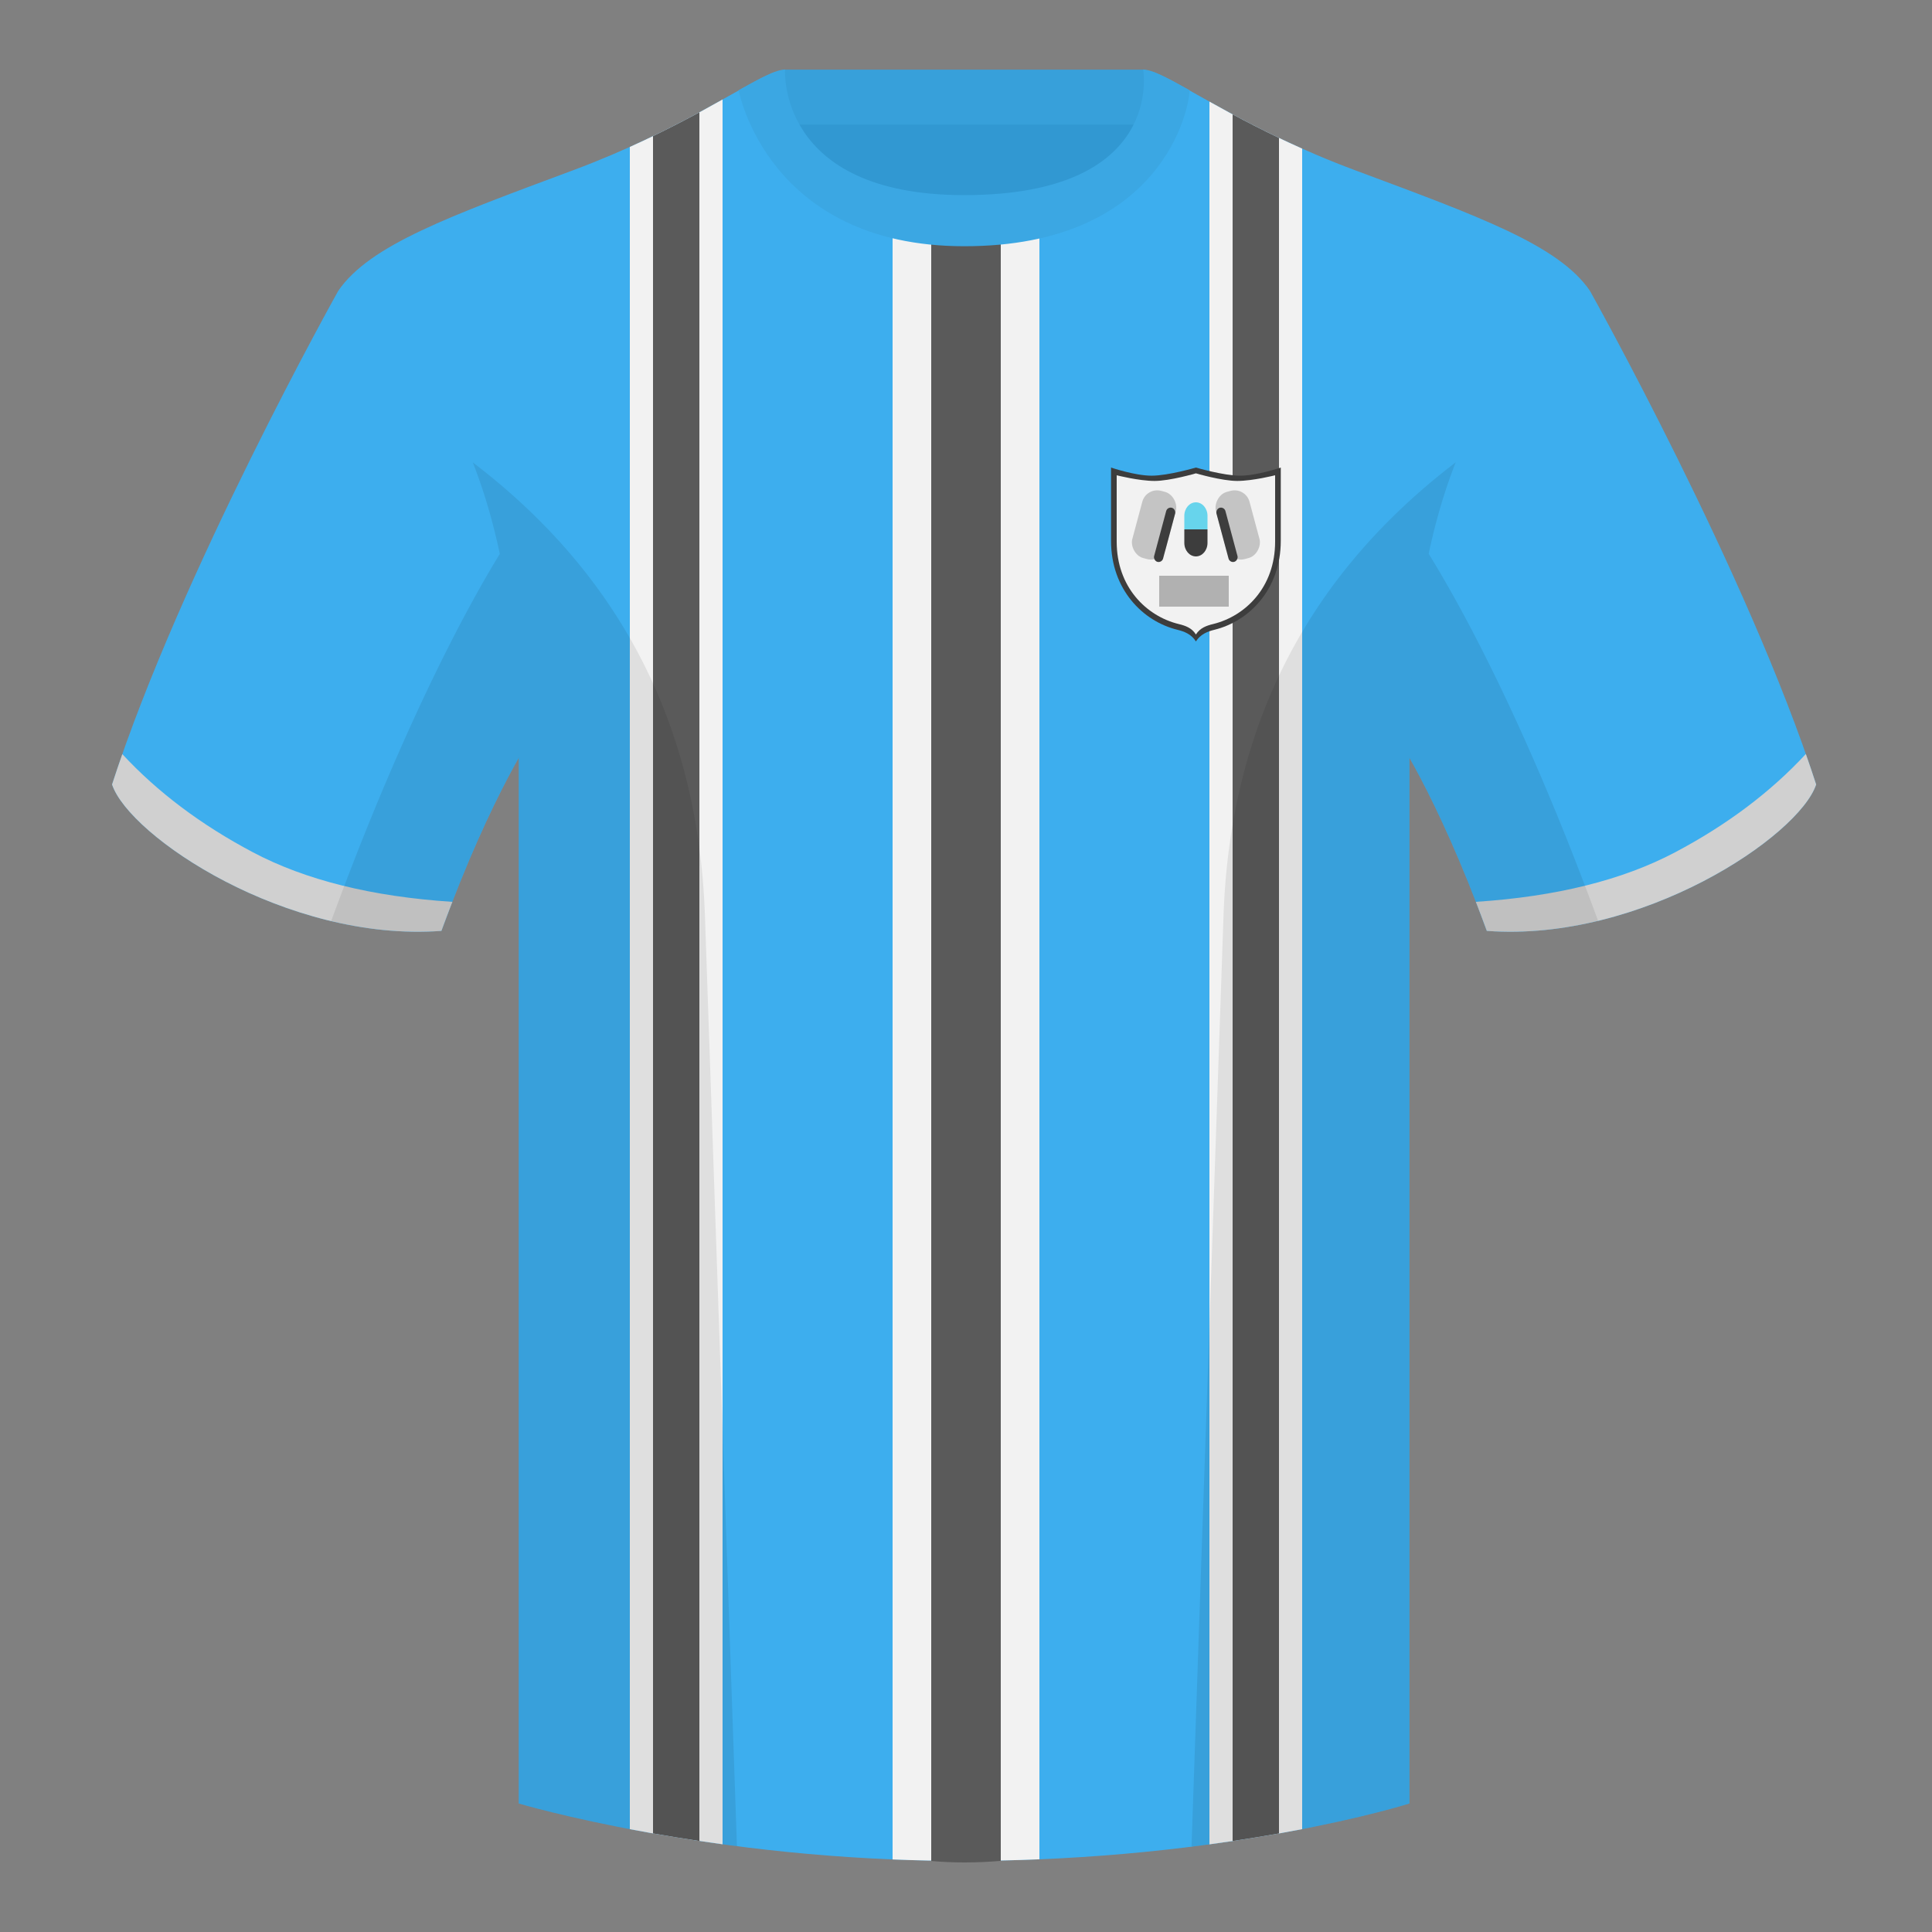 <?xml version="1.0" encoding="UTF-8"?><svg width="500" height="500" viewBox="0 0 500 500" fill="none" xmlns="http://www.w3.org/2000/svg"><rect x="0" y="0" width="500" height="500" fill="#808080" stroke="none"/><path fill-rule="evenodd" clip-rule="evenodd" d="M203.003 109.223h93.644V21.928h-93.644v87.295z" fill="#3198D2"/><path fill-rule="evenodd" clip-rule="evenodd" d="M202.864 32.228h93.458v-14.2h-93.458v14.2z" fill="#37A0DA"/><path fill-rule="evenodd" clip-rule="evenodd" d="M87.547 75.258S46.785 148.059 29 203.029c4.445 13.375 45.208 40.86 85.232 37.885 13.34-36.4 24.46-52 24.46-52s2.963-95.085-51.145-113.656zm323.925 0s40.763 72.8 58.548 127.77c-4.445 13.375-45.208 40.86-85.233 37.885-13.339-36.4-24.459-52-24.459-52s-2.964-95.085 51.144-113.656z" fill="#3DAEEE"/><path fill-rule="evenodd" clip-rule="evenodd" d="M249.511 57.703c-50.082 0-47.798-39.469-48.743-39.14-7.516 2.619-24.132 14.937-52.438 25.495-31.873 11.885-52.626 19.315-60.783 31.2 11.115 8.915 46.695 28.97 46.695 120.344v271.14s49.657 14.856 114.885 14.856c68.929 0 115.648-14.856 115.648-14.856v-271.14c0-91.375 35.58-111.43 46.699-120.344-8.156-11.885-28.909-19.315-60.782-31.2-28.36-10.577-44.982-22.919-52.478-25.509-.927-.32 4.177 39.154-48.703 39.154z" fill="#3DAEEE"/><path d="M231 481.221V55.493c5.199 1.395 11.314 2.21 18.511 2.21 7.643 0 14.075-.825 19.489-2.235V481.186c-6.389.265-13.021.411-19.873.411-6.193 0-12.244-.133-18.127-.376z" fill="#F2F2F2"/><path d="M241 481.623V55.025c2.463 1.398 5.359 2.214 8.768 2.214 3.621 0 6.668-.826 9.232-2.239v426.588c-3.026.265-6.168.412-9.414.412-2.933 0-5.8-.134-8.586-.377z" fill="#5A5A5A"/><path d="M163 473.386V38.025c9.809-4.416 17.751-8.768 24-12.277v451.553c-8.961-1.224-17.027-2.586-24-3.915z" fill="#F2F2F2"/><path d="M181 29.066V476.442c-4.24-.634-8.248-1.293-12-1.955V35.227c4.435-2.14 8.428-4.224 12-6.161z" fill="#5A5A5A"/><path d="M313 477.316V26.297c6.305 3.527 14.25 7.828 24 12.166V473.379c-6.892 1.336-14.941 2.707-24 3.937z" fill="#F2F2F2"/><path d="M331 35.697v438.798c-3.731.666-7.737 1.328-12 1.966V29.595c3.585 1.928 7.578 3.992 12 6.102z" fill="#5A5A5A"/><path fill-rule="evenodd" clip-rule="evenodd" d="M467.353 195.129c.936 2.667 1.828 5.303 2.668 7.899-4.445 13.375-45.208 40.86-85.232 37.885-.958-2.613-1.904-5.119-2.836-7.519 20.795-1.358 37.993-5.637 51.595-12.837 13.428-7.109 24.696-15.585 33.805-25.428zm-435.698.036c9.103 9.828 20.361 18.291 33.772 25.392 13.611 7.205 30.824 11.485 51.639 12.84-.931 2.399-1.877 4.904-2.834 7.517-40.024 2.975-80.787-24.51-85.232-37.885.836-2.585 1.723-5.21 2.655-7.864z" fill="#D0D0D0"/><path fill-rule="evenodd" clip-rule="evenodd" d="M307.851 23.345c-5.772-3.24-9.728-5.345-12.007-5.345 0 0 5.881 32.495-46.336 32.495-48.52 0-46.335-32.495-46.335-32.495-2.28 0-6.236 2.105-12.003 5.345 0 0 7.369 40.38 58.403 40.38 51.479 0 58.278-35.895 58.278-40.38z" fill="#3BA7E3"/><path fill-rule="evenodd" clip-rule="evenodd" d="M413.584 238.323c-9.287 2.238-19.064 3.316-28.797 2.592-8.198-22.369-15.558-36.883-20.013-44.748v270.577s-21.102 6.71-55.866 11.111l-.544-.06c1.88-54.795 5.722-166.47 8.276-240.705 2.055-59.755 31.085-95.29 60.099-117.44-2.675 6.781-5.072 14.606-6.999 23.667 7.354 11.852 24.435 42.069 43.83 94.964.005.014.01.028.014.042zM190.717 477.795c-34.248-4.401-56.476-11.051-56.476-11.051V196.172c-4.456 7.867-11.814 22.379-20.01 44.743-9.633.716-19.309-.332-28.511-2.524a1.056 1.056 0 01.02-.096c19.377-52.848 36.306-83.066 43.61-94.944-1.929-9.075-4.328-16.912-7.006-23.701 29.014 22.15 58.043 57.685 60.099 117.44 2.554 74.235 6.395 185.91 8.276 240.705h-.002z" fill="#000" fill-opacity=".08"/><path fill-rule="evenodd" clip-rule="evenodd" d="M287.536 139.958V121s6.151 2.107 10.504 2.107c4.298 0 11.46-2.107 11.46-2.107s7.162 2.107 11.46 2.107c4.353 0 10.504-2.107 10.504-2.107v18.958c0 12.588-8.221 20.84-17.189 23.032-1.825.446-3.605 1.173-4.775 3.01-1.153-1.85-2.954-2.565-4.775-3.01-8.969-2.192-17.189-10.444-17.189-23.032z" fill="#3D3D3D"/><path fill-rule="evenodd" clip-rule="evenodd" d="M289 140.194V123s5.741 1.466 9.804 1.466c4.011 0 10.696-1.966 10.696-1.966s6.685 1.966 10.696 1.966c4.062 0 9.804-1.466 9.804-1.466v17.194c0 11.748-7.673 19.26-16.044 21.306-1.702.416-3.364.986-4.456 2.7-1.076-1.726-2.757-2.285-4.457-2.7-8.37-2.046-16.043-9.558-16.043-21.306z" fill="#F2F2F2"/><path fill="#B1B1B1" d="M300 149h18v8h-18z"/><rect x="296.659" y="126" width="9" height="18" rx="4" transform="rotate(15 296.659 126)" fill="#C4C4C4"/><rect x="302.116" y="131.099" width="2.409" height="14.487" rx="1.205" transform="rotate(15 302.116 131.099)" fill="#3D3D3D"/><path d="M306.5 133.5c0-1.933 1.343-3.5 3-3.5s3 1.567 3 3.5v3.5h-6v-3.5z" fill="#67D4EC"/><path d="M306.5 140.5c0 1.933 1.343 3.5 3 3.5s3-1.567 3-3.5V137h-6v3.5z" fill="#3D3D3D"/><rect width="9" height="18" rx="4" transform="scale(-1 1) rotate(15 -639.703 -1161.208)" fill="#C4C4C4"/><rect width="2.409" height="14.487" rx="1.205" transform="scale(-1 1) rotate(15 -656.313 -1137.732)" fill="#3D3D3D"/></svg>